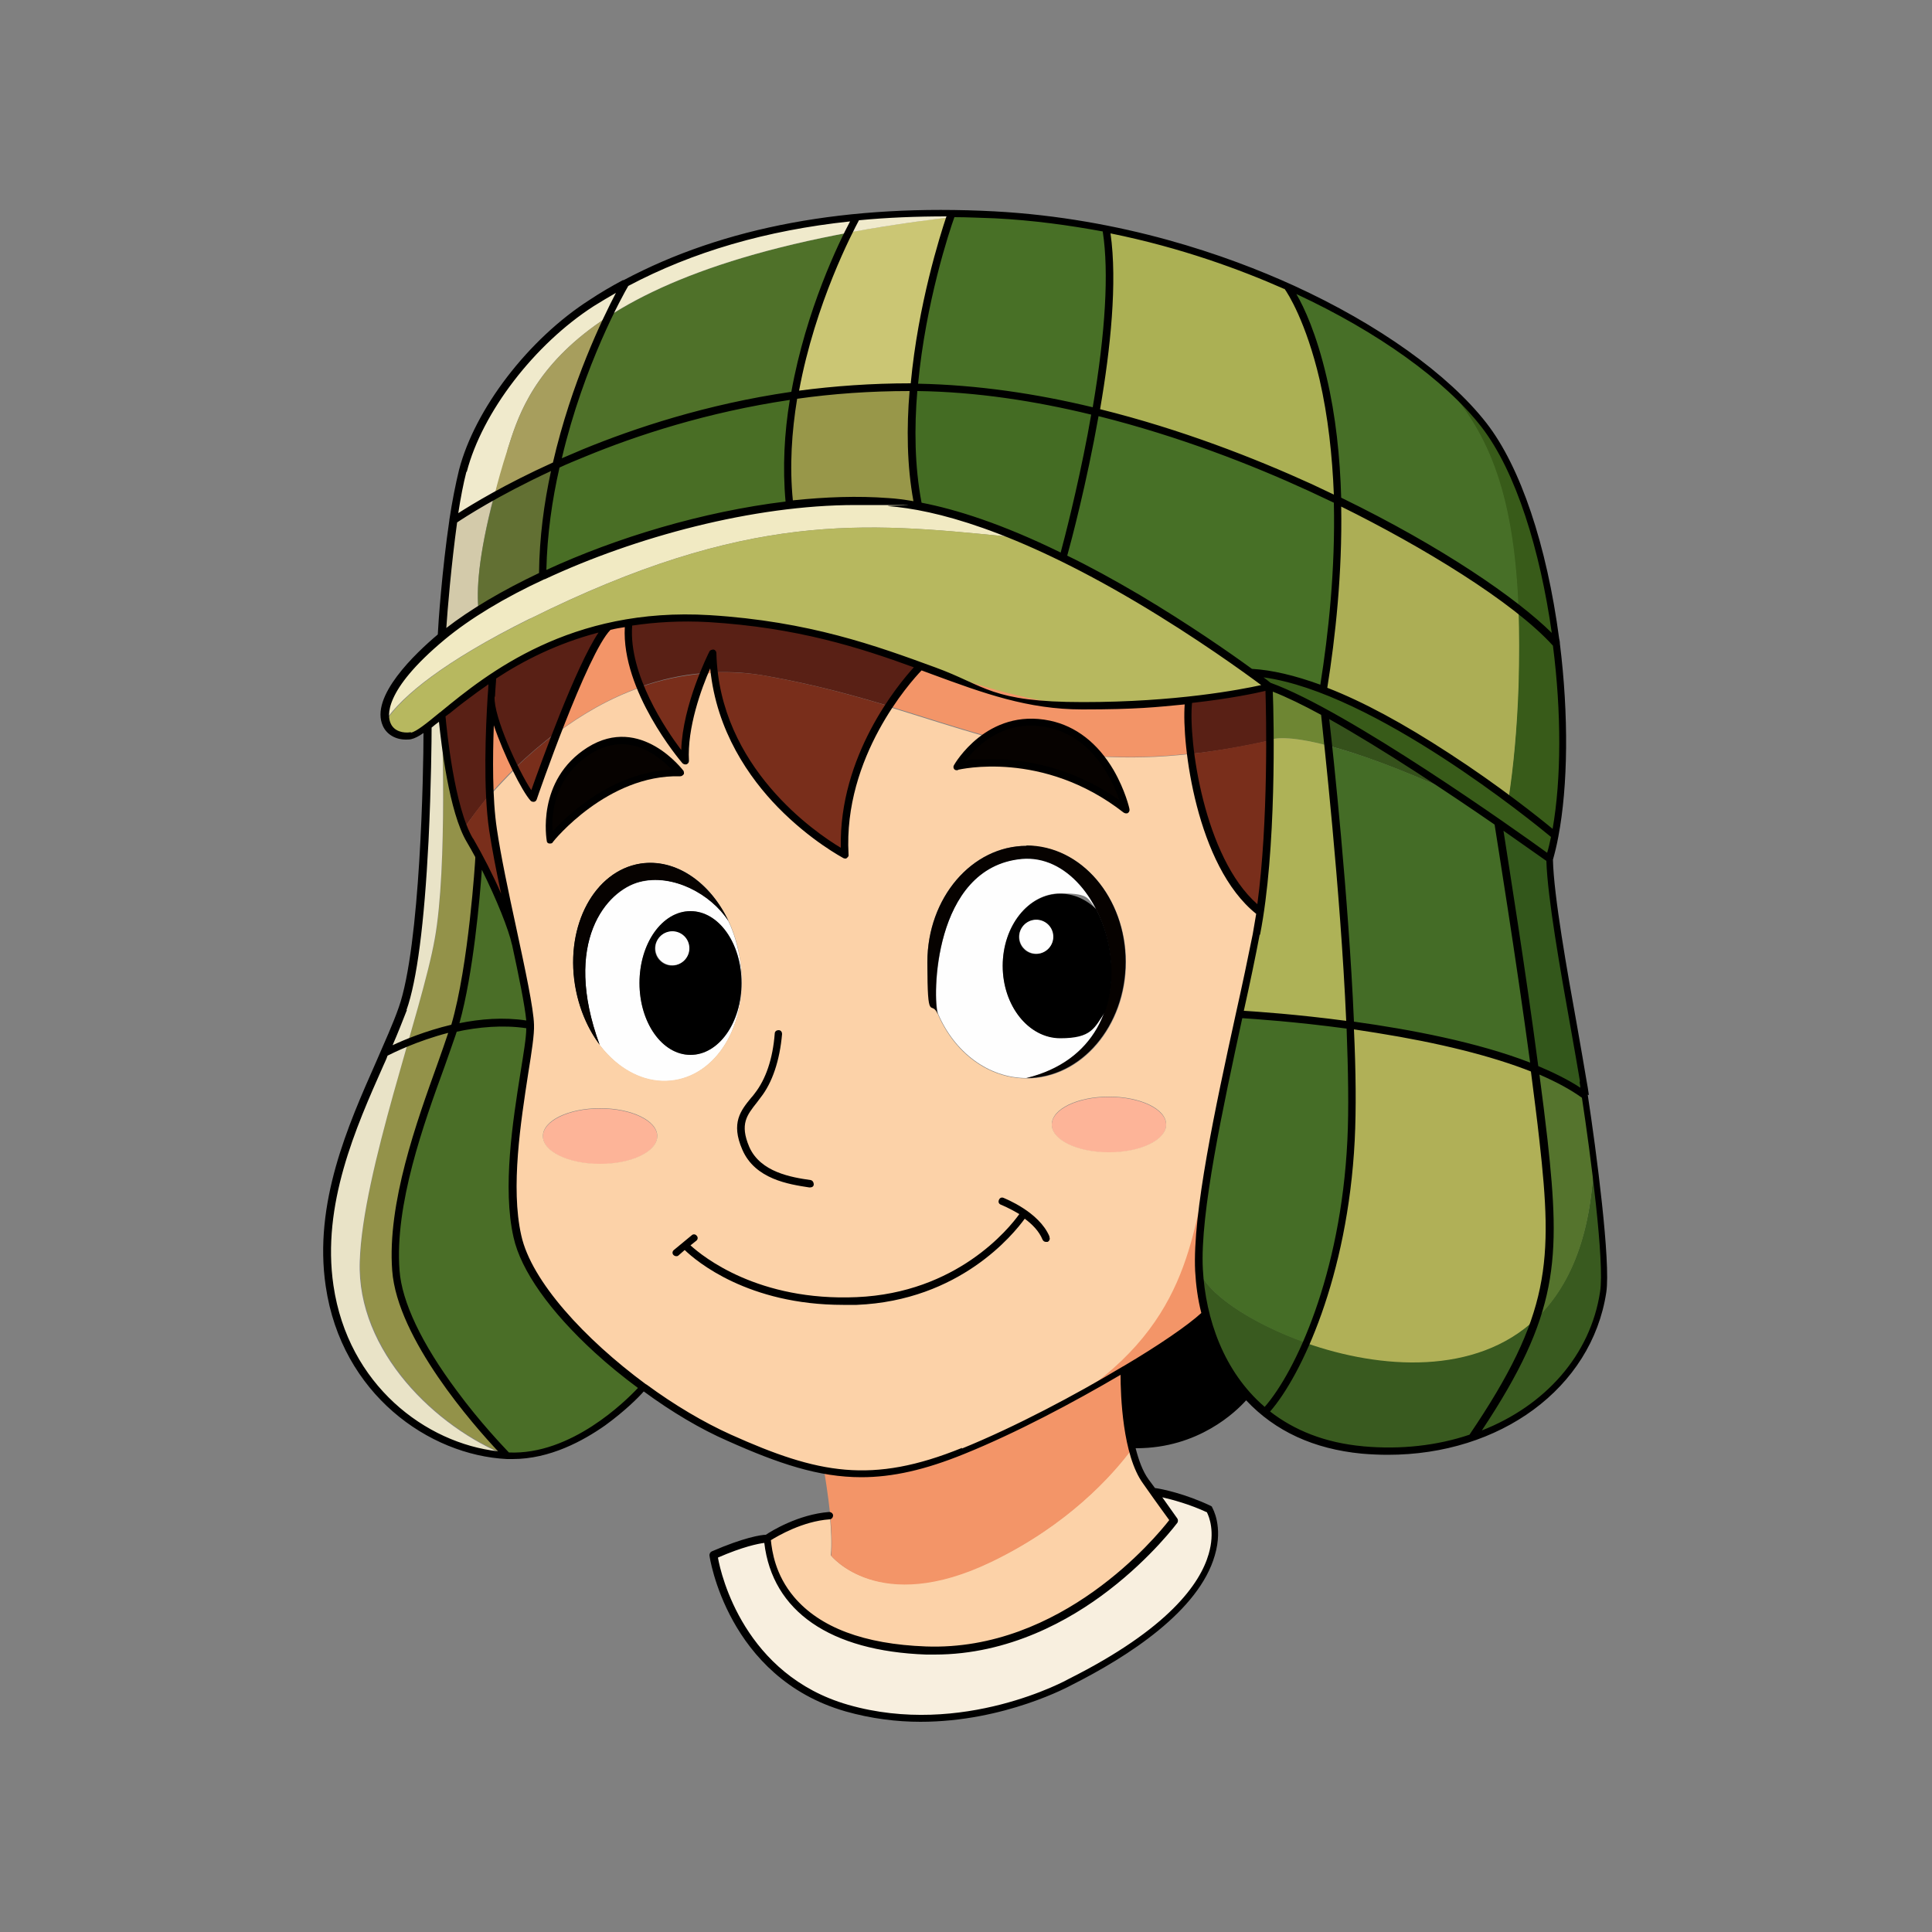 <?xml version="1.0" encoding="UTF-8"?>
<svg id="Layer_2" xmlns="http://www.w3.org/2000/svg" version="1.1" viewBox="0 0 500 500">
  <rect x="0" y="0" width="500" height="500" fill="#808080" stroke="none"/>
  <!-- Generator: Adobe Illustrator 30.0.0, SVG Export Plug-In . SVG Version: 2.1.1 Build 123)  -->
  <defs>
    <style>
      .st0 {
        fill: #487026;
      }

      .st1 {
        fill: #476f27;
      }

      .st2 {
        fill: #f0eacc;
      }

      .st3 {
        fill: #55742d;
      }

      .st4 {
        fill: #395a1f;
      }

      .st5 {
        fill: #477026;
      }

      .st6 {
        fill: #627033;
      }

      .st7 {
        fill: #f8efdf;
      }

      .st8 {
        fill: #b7b85f;
      }

      .st9 {
        fill: #33571b;
      }

      .st10 {
        fill: #d3caaa;
      }

      .st11 {
        fill: #456d26;
      }

      .st12 {
        fill: #592015;
      }

      .st13 {
        fill: #aeb257;
      }

      .st14 {
        fill: #fdb498;
      }

      .st15 {
        fill: #35511b;
      }

      .st16 {
        fill: #792e1b;
      }

      .st17 {
        fill: #acae55;
      }

      .st18 {
        fill: #a79e5d;
      }

      .st19 {
        fill: #446c26;
      }

      .st20 {
        fill: #f1eac3;
      }

      .st21 {
        fill: #f39568;
      }

      .st22 {
        fill: #4a6e27;
      }

      .st23 {
        fill: #385b19;
      }

      .st24 {
        fill: #989749;
      }

      .st25 {
        fill: #939249;
      }

      .st26 {
        fill: #b0b057;
      }

      .st27 {
        fill: #fefefe;
      }

      .st28 {
        fill: #6e8633;
      }

      .st29 {
        fill: #060200;
      }

      .st30 {
        fill: #496e25;
      }

      .st31 {
        fill: #fcd2a8;
      }

      .st32 {
        fill: #e9e3c7;
      }

      .st33 {
        fill: #cbc674;
      }

      .st34 {
        fill: #4f7129;
      }

      .st35 {
        fill: #446c23;
      }

      .st36 {
        fill: #abb054;
      }
    </style>
  </defs>
  <path class="st34" d="M219.7,60.2c-30,5.6-49.4,13.4-62.2,21.7-4,8.3-9.8,22.1-13.4,38.4,15.3-6.9,36.5-14.5,61.6-18,3.3-18.9,10.4-34.9,14-42.1Z"/>
  <path class="st33" d="M236.7,100.2c1.8-21,7.8-39.4,9.4-44-9.6,1.1-18.3,2.5-26.3,3.9-3.6,7.2-10.8,23.2-14,42.1,9.8-1.4,20.1-2.2,31-2.1Z"/>
  <path class="st0" d="M283.7,106.6c2.8-16.4,4.8-34.6,2.7-47.4-9.4-1.8-19-3.1-28.7-3.6-1.4,0-2.8-.1-4.1-.2-2.3.3-4.6.6-7.1.8-.1,0-.3,0-.4,0-1.6,4.6-7.5,23-9.4,44,0,0,.2,0,.3,0,15.4.2,31.2,2.5,46.7,6.4Z"/>
  <path class="st29" d="M247.8,198.3s22-5.6,43.7,11.2c0,0-4.1-18.9-19.9-22.2-15.8-3.3-23.7,11-23.7,11Z"/>
  <path class="st29" d="M142.3,217.5s14.1-17.9,33.7-17.4c0,0-10.4-14.1-23.5-5.9-13.1,8.2-10.2,23.2-10.2,23.2Z"/>
  <path class="st27" d="M274.4,268.6c-8.3,0-14.9-8.4-14.9-18.7s6.7-18.7,14.9-18.7,6.8,1.5,9.4,4.1c-4.1-8.1-11.1-13.8-19.3-13.1-23.2,2.1-23.1,36.4-21.7,40.2,4.2,9.8,12.9,16.6,23,16.6,11.1-2.7,17.5-9.4,20.2-17.3-2.7,4.2-6.9,6.8-11.6,6.8Z"/>
  <path class="st29" d="M165.5,228.2c8.5-2.2,18.5,3.1,23,10.1-4.8-10-13.7-16.2-22.8-14.8-11.8,1.9-19.4,15.9-16.9,31.4,1,6,3.3,11.3,6.4,15.5h0c-9.8-26.7,1.8-40,10.3-42.2Z"/>
  <path class="st27" d="M191.5,248.2c-.6-3.5-1.6-6.9-3-9.8-4.5-7-14.5-12.4-23-10.1-8.5,2.2-20.1,15.5-10.3,42.2,5,6.6,12.2,10.3,19.4,9.1,11.8-1.9,19.4-15.9,16.9-31.4ZM178.7,273c-7.3,0-13.2-8.3-13.2-18.6s5.9-18.6,13.2-18.6,13.2,8.3,13.2,18.6-5.9,18.6-13.2,18.6Z"/>
  <path class="st20" d="M137.2,160.1c56.1-27.9,86.7-24.9,122.9-21.3,1.2.1,2.4.2,3.5.3-11.5-4.8-23.2-8.4-33.7-9.2-41-3.1-93.6,16.5-115.6,34.9-12.4,10.3-15.5,17.6-14.6,21.7,4.5-6.5,15.1-15.3,37.4-26.4Z"/>
  <path class="st8" d="M263.7,139.1c-1.2,0-2.3-.2-3.5-.3-36.3-3.6-66.8-6.6-122.9,21.3-22.4,11.1-32.9,19.9-37.4,26.4.7,3.2,3.7,4.5,6.7,4,6.7-1.2,29.4-33.2,77.1-30.4,47.7,2.9,66.7,22.4,96.6,22.4s48.3-4.9,48.3-4.9c0,0-31.7-24.6-64.7-38.5Z"/>
  <path class="st16" d="M177.3,196.8c-.5-7.8,2.5-16.9,4.8-22.5-5.8.5-11.2,1.7-16.3,3.5,4.3,10.6,11.5,19,11.5,19Z"/>
  <path class="st12" d="M198.7,175c11.8,2.1,22,4.9,31.3,7.7,4.3-6.6,8.3-10.5,8.3-10.5h0c-14.4-5.2-31-10.8-54.8-12.2-7.5-.5-14.4,0-20.7,1-.6,5.6.8,11.4,3,16.7,5.1-1.8,10.6-3.1,16.3-3.5,1.3-3.2,2.3-5.3,2.3-5.3,0,1.8.2,3.5.4,5.1,4.4-.2,9.1.1,13.9,1Z"/>
  <path class="st16" d="M198.7,175c-4.8-.9-9.4-1.1-13.9-1,3.8,31.3,33.8,47,33.8,47-.9-16,5.6-29.5,11.3-38.3-9.3-2.8-19.5-5.6-31.3-7.7Z"/>
  <path class="st23" d="M384.1,110c-2.9-3.8-6.7-7.6-11.1-11.4,13.4,14.7,21.3,33.1,19.9,79.1-.3,11.1-1.3,20.8-2.6,29.2,0,0,0,0,0,0-16.2-12.1-45.5-31.6-66.7-32.7h0c3,2.2,4.7,3.5,4.7,3.5,21.6,7.6,72.6,44.7,72.6,44.7.6-1.9,1-3.9,1.5-6,5.7-29.2-.6-83.5-18.3-106.3Z"/>
  <path class="st2" d="M131.3,116.5c4.7-15,14-48.4,115-60.3,2.4-.3,4.8-.6,7.1-.8-53.2-2-84.1,12.7-100.1,23-16.5,10.6-29.5,28.7-33.3,43.5-.9,3.7-1.8,8.2-2.5,12.9,0,0,3.7-2.6,10.5-6.4.9-3.6,2.1-7.5,3.4-11.9Z"/>
  <path class="st10" d="M127.9,128.4c-6.8,3.8-10.5,6.4-10.5,6.4-2.1,14.2-3.1,30-3.1,30,2.7-2.3,5.9-4.6,9.5-6.8-.5-4.9-.1-13.8,4-29.6Z"/>
  <path class="st18" d="M157.4,81.9c-19.5,12.7-23.5,26.4-26.1,34.6-1.4,4.3-2.5,8.3-3.4,11.9,4.2-2.3,9.6-5.2,16.1-8.1,3.7-16.3,9.4-30.1,13.4-38.4Z"/>
  <path class="st6" d="M144,120.3c-6.4,2.9-11.9,5.7-16.1,8.1-4.2,15.8-4.6,24.7-4,29.6,4.9-3.1,10.5-6.1,16.6-9h0c.1-10,1.5-19.7,3.5-28.6Z"/>
  <path class="st30" d="M205.5,102.3c-25.1,3.6-46.3,11.1-61.6,18-2,8.9-3.4,18.6-3.5,28.6h0c18.4-8.6,41.6-15.8,63.9-18.4-1.1-9.6-.4-19.3,1.2-28.3Z"/>
  <path class="st24" d="M236.5,100.2c-10.8-.1-21.2.7-31,2.1-1.6,9-2.2,18.6-1.2,28.3,8.8-1,17.4-1.3,25.6-.7,2.5.2,5.1.5,7.7,1h0c-2-10-2.1-20.6-1.2-30.7Z"/>
  <path class="st35" d="M283.5,106.6c-15.5-3.8-31.4-6.2-46.7-6.4,0,0-.2,0-.3,0-.9,10.1-.8,20.7,1.2,30.7h0c8.4,1.5,17.2,4.5,26,8.2,3.9,1.6,7.7,3.4,11.5,5.3h0s4.9-17.4,8.4-37.7Z"/>
  <path class="st36" d="M333,74c-14.1-6.3-30-11.5-46.8-14.8,2.1,12.8.1,31.1-2.7,47.4,22.2,5.4,43.9,13.8,62.6,22.9-1.1-39.2-12.9-55.2-13.1-55.5Z"/>
  <path class="st1" d="M393,157.7c-1.2-31.8-8.6-46.8-19.9-59.1-10.2-8.8-23.9-17.4-40-24.5.2.3,12.1,16.3,13.1,55.5,19.6,9.5,36,19.7,46.8,28.2Z"/>
  <path class="st5" d="M346.2,129.5c-18.8-9.1-40.4-17.5-62.6-22.9-3.5,20.4-8.4,37.7-8.4,37.7h0c21.1,10.4,40.1,23.6,48.6,29.8h0c5.8.3,12.2,2,18.8,4.5h0c3.1-19.3,4-35.6,3.7-49.1Z"/>
  <path class="st17" d="M393,157.7c-10.8-8.5-27.2-18.7-46.8-28.2.4,13.5-.5,29.8-3.7,49.1h0c17.4,6.7,36.1,19.4,47.9,28.2,1.3-8.4,2.2-18.2,2.6-29.2.2-7.3.2-13.9,0-19.9Z"/>
  <path class="st4" d="M310.4,328.5c1,19.4,11.7,43.9,42.4,46.7,30.6,2.8,58.2-13.9,62.3-40.9.8-5.4-.8-21-2.6-34.9,0,0,0,0,0,0-2.2,85.8-98.8,45.7-102.1,29Z"/>
  <path class="st28" d="M328.4,177.6s.2,5.6.2,13.9c.9-.4,4.6-1.3,15.1,1.5-.6-5.4-.9-8.6-.9-8.6-5.5-3-10.5-5.4-14.4-6.8Z"/>
  <path class="st15" d="M342.9,184.4s.4,3.2.9,8.6c7.3,1.9,18,5.7,33.3,12.6-10.8-7.2-23.4-15.4-34.2-21.2Z"/>
  <path class="st11" d="M349.5,265.3c-16.1-2.2-28.7-2.9-28.7-2.9h0c-5.1,23.5-11.2,51.4-10.4,66.1,1.1,5.6,12.7,13.8,27.7,19.1,5.6-12.7,10.5-30.8,11.6-52.5.4-8.3.3-18.7-.2-29.8Z"/>
  <path class="st13" d="M349.5,265.3c-1.1-26.9-4.1-57.6-5.7-72.3-10.6-2.8-14.2-1.9-15.1-1.5,0,13.7-.5,34.8-3.5,50.2-1.2,6-2.7,13.2-4.4,20.7h0s12.6.6,28.7,2.9Z"/>
  <path class="st19" d="M397.2,276.6c-4-29.8-9.5-63.7-9.5-63.7h0c-3.2-2.2-6.8-4.7-10.6-7.3-15.3-7-25.9-10.7-33.3-12.6,1.5,14.6,4.6,45.4,5.7,72.3,15.2,2.1,33.6,5.6,47.7,11.3Z"/>
  <path class="st26" d="M399.5,295.1c-.6-5.7-1.4-12-2.3-18.5-14.1-5.7-32.5-9.2-47.7-11.3.5,11.1.6,21.5.2,29.8-1.1,21.8-6.1,39.8-11.6,52.5,19.1,6.7,43.8,8.5,59.4-6.3,4.7-14.1,4.2-26.8,2-46.3Z"/>
  <path class="st9" d="M397.2,276.6c5,2,9.5,4.3,13.1,6.9-.2-1.4-.4-2.6-.6-3.7-2-13-8.4-44.7-8.7-57.5,0,0-5.3-3.9-13.3-9.4h0s5.5,33.9,9.5,63.7Z"/>
  <path class="st3" d="M397.2,276.6c.9,6.5,1.7,12.8,2.3,18.5,2.2,19.5,2.7,32.2-2,46.3,8.6-8.2,14.5-21.4,15-41.8,0,0,0,0,0,0-.8-6-1.6-11.6-2.2-16-3.6-2.6-8.1-4.9-13.1-6.9Z"/>
  <path class="st12" d="M328.7,191.5c0-8.3-.2-13.9-.2-13.9,0,0-7.5,2-20.7,3.4h0c-.4,2.7-.3,7.9.5,14.1,6.3-.7,13.1-1.8,20.5-3.5,0,0,0,0,0,0Z"/>
  <path class="st16" d="M308.2,195.1c1.7,13.6,6.9,32.3,17.9,40.7,2.1-14.5,2.5-32.2,2.5-44.2-7.4,1.6-14.2,2.8-20.5,3.5Z"/>
  <path class="st16" d="M138,206.5s2.7-7.9,6.2-17c-4,3-7.6,6.1-10.9,9.3,1.8,3.6,3.5,6.6,4.6,7.8Z"/>
  <path class="st12" d="M157.5,162.1c-12.3,2.8-22.2,7.8-30,12.9h0s-.2,2-.4,5.1c-.2,3.8,3,12.1,6.2,18.6,3.2-3.1,6.9-6.3,10.9-9.3,4.3-11.2,9.9-24.2,13.3-27.4Z"/>
  <path class="st21" d="M184.8,174.1c-.2-1.7-.3-3.4-.4-5.1,0,0-1.1,2.1-2.3,5.3.9,0,1.8-.1,2.7-.2h0Z"/>
  <path class="st21" d="M165.8,177.8c-2.2-5.3-3.6-11.1-3-16.7-1.8.3-3.5.6-5.2,1-3.4,3.1-9,16.2-13.3,27.4,6.3-4.7,13.5-8.9,21.5-11.7h0Z"/>
  <path class="st21" d="M133.4,198.7c-3.2-6.4-6.4-14.8-6.2-18.6-.4,6-.9,16.2-.4,25.5,2-2.3,4.2-4.6,6.6-7Z"/>
  <path class="st21" d="M271.5,187.3c5.9,1.2,10.2,4.7,13.2,8.4,7.1.4,14.8.3,23.5-.7h0c-.8-6.2-.9-11.4-.5-14.1h0c-7.5.8-16.8,1.5-27.6,1.5s-27.3-4.9-41.9-10.2c0,0-3.9,3.9-8.3,10.5,8.8,2.7,17,5.4,25.2,7.7,3.9-2.7,9.4-4.6,16.4-3.2Z"/>
  <path class="st21" d="M312,339.9c-.9-3.8-1.5-7.7-1.7-11.3-.4-6.8.8-16.5,2.6-27.3h0c-5.1,17.9-4.7,42.2-38.6,62.5,16.9-9,32.3-18.8,37.6-23.8h0Z"/>
  <ellipse class="st14" cx="155.3" cy="294.1" rx="14.8" ry="7.2"/>
  <ellipse class="st14" cx="287" cy="291.1" rx="14.8" ry="7.2"/>
  <path class="st31" d="M308.2,195.1c-8.6,1-16.3,1.1-23.5.7,5.1,6.4,6.7,13.8,6.7,13.8-21.7-16.9-43.7-11.2-43.7-11.2,0,0,2.5-4.5,7.4-7.8-8.2-2.3-16.4-5-25.2-7.7-5.7,8.7-12.2,22.3-11.3,38.3,0,0-30.1-15.6-33.8-47-.9,0-1.8,0-2.7.2-2.3,5.6-5.3,14.8-4.8,22.5,0,0-7.2-8.5-11.5-19-8,2.8-15.2,7-21.5,11.7-3.5,9.2-6.2,17-6.2,17-1.1-1.2-2.8-4.2-4.6-7.8-2.4,2.4-4.6,4.7-6.6,7,.2,3.2.4,6.2.8,9,2.2,15.1,9.4,42.9,9.6,50.6.3,7.7-7.4,36.3-3.3,54.7s33.2,42.6,54.9,52.4c21.7,9.7,36,13.4,60.5,3.4,8.1-3.3,16.8-7.5,25.1-11.9,33.8-20.3,33.5-44.6,38.6-62.5,2.1-12.4,5.1-26.2,7.8-38.8,1.7-7.6,3.2-14.7,4.4-20.7.4-1.9.7-3.9,1-5.9-11.1-8.4-16.2-27.1-17.9-40.7ZM152.5,194.2c13.1-8.2,23.5,5.9,23.5,5.9-19.5-.5-33.7,17.4-33.7,17.4,0,0-2.9-15,10.2-23.2ZM155.3,301.2c-8.2,0-14.8-3.2-14.8-7.2s6.6-7.2,14.8-7.2,14.8,3.2,14.8,7.2-6.6,7.2-14.8,7.2ZM174.6,279.5c-11.8,1.9-23.4-9.1-25.8-24.6-2.5-15.5,5.1-29.5,16.9-31.4,11.8-1.9,23.4,9.1,25.8,24.6,2.5,15.5-5.1,29.5-16.9,31.4ZM240,249c0-16.6,11.5-30.1,25.7-30.1s25.7,13.5,25.7,30.1-11.5,30.1-25.7,30.1-25.7-13.5-25.7-30.1ZM287,298.2c-8.2,0-14.8-3.2-14.8-7.2s6.6-7.2,14.8-7.2,14.8,3.2,14.8,7.2-6.6,7.2-14.8,7.2Z"/>
  <path class="st29" d="M265.7,218.9c-14.2,0-25.7,13.5-25.7,30.1s1,9.4,2.7,13.5c-1.4-3.8-1.4-38,21.7-40.2,23.2-2.1,37.2,47.9,1.2,56.7,14.2,0,25.7-13.5,25.7-30.1s-11.5-30.1-25.7-30.1Z"/>
  <path class="st29" d="M165.5,228.2c8.5-2.2,18.5,3.1,23,10.1-4.8-10-13.7-16.2-22.8-14.8-11.8,1.9-19.4,15.9-16.9,31.4,1,6,3.3,11.3,6.4,15.5h0c-9.8-26.7,1.8-40,10.3-42.2Z"/>
  <path d="M178.7,235.8c-7.3,0-13.2,8.3-13.2,18.6s5.9,18.6,13.2,18.6,13.2-8.3,13.2-18.6-5.9-18.6-13.2-18.6ZM173.9,249.9c-2.4,0-4.4-2-4.4-4.4s2-4.4,4.4-4.4,4.4,2,4.4,4.4-2,4.4-4.4,4.4Z"/>
  <circle class="st27" cx="173.9" cy="245.5" r="4.4" transform="translate(-51.7 46.5) rotate(-13.3)"/>
  <path d="M283.8,235.4c-2.6-2.6-5.8-4.1-9.4-4.1-8.3,0-14.9,8.4-14.9,18.7s6.7,18.7,14.9,18.7,8.8-2.7,11.6-6.8c3-8.6,1.8-18.6-2.2-26.4ZM268.1,246.9c-2.4,0-4.4-2-4.4-4.4s2-4.4,4.4-4.4,4.4,2,4.4,4.4-2,4.4-4.4,4.4Z"/>
  <circle class="st27" cx="268.1" cy="242.5" r="4.4" transform="translate(-48.5 68.1) rotate(-13.3)"/>
  <path class="st31" d="M296.7,383.5c-1.6-2.3-2.8-5.5-3.6-8.9-5.4,7.3-16.9,20.1-36.6,29.5-29.2,14-41.5-1.6-41.5-1.6.3-2.8.1-6.5-.2-10.1-8.5.7-16.2,5.9-16.2,5.9.4,4.7,2.5,27.6,41.1,28.9,38.6,1.3,64.2-33.7,64.2-33.7,0,0-1.1-1.6-7.2-10.1Z"/>
  <path class="st21" d="M215.1,402.6s12.3,15.7,41.5,1.6c19.7-9.5,31.2-22.2,36.6-29.5-2.2-9.3-2-20.4-2-20.4h0c-5.2,3.1-10.9,6.3-16.8,9.5-8.3,4.4-17,8.6-25.1,11.9-14.3,5.8-25.2,7-36,5.1h0s1,5.6,1.6,11.8h0s0,0,0,0c.3,3.6.5,7.3.2,10.1Z"/>
  <path d="M312,339.9h0c-3.5,3.3-11.2,8.6-20.9,14.4h0s-.2,10.5,1.8,19.7c19.4.7,29.8-12.9,29.8-12.9h0c-5.5-6.2-8.9-13.7-10.7-21.1,0,0,0,0,0,0Z"/>
  <path class="st12" d="M127.2,180.2c.2-3.1.4-5,.4-5.1-5.4,3.6-9.8,7.1-13.2,9.9,0,0,1.5,19,5.7,29.4,1.9-2.8,4.2-5.8,6.6-8.7-.4-9.3,0-19.5.4-25.5Z"/>
  <path class="st16" d="M126.7,205.7c-2.5,2.8-4.7,5.9-6.6,8.7.5,1.2,1,2.2,1.5,3.1,5.4,8.9,10.8,21.7,11.8,26.7-2.2-10.2-4.7-21.6-5.9-29.6-.4-2.7-.7-5.8-.8-9Z"/>
  <path class="st22" d="M166.6,359h0c-15.7-11.5-29.9-26.7-32.7-39.1-4.1-18.4,3.6-47,3.3-54.7-.1-4.2-2.3-14.3-4.6-25,.3,1.4.6,2.7.9,4-.9-4.3-5-14.3-9.5-22.7v.8s-1.8,30.1-6.9,45.2-16.1,40.9-14.6,61.3,28.9,48,28.9,48c19.2,1,35.3-17.8,35.3-17.8Z"/>
  <path class="st25" d="M117,267.5c5.1-15.1,6.9-45.2,6.9-45.2v-.8c-.7-1.4-1.5-2.8-2.3-4.1-.5-.9-1-2-1.5-3.1-4.2-10.3-5.7-29.4-5.7-29.4,0,0,1.5,39.3-1.8,58-3.4,18.7-18.7,60.2-19.4,83.5-.7,23.3,19.8,43,38.2,50.3,0,0-27.3-27.6-28.9-48s9.4-46.2,14.6-61.3Z"/>
  <path class="st32" d="M93.1,326.5c.7-23.3,16.1-64.8,19.4-83.5,3.4-18.7,1.8-58,1.8-58h0c-1.4,1.1-2.6,2.1-3.6,2.9,0,0,0,55.1-6.5,73.2-6.4,18.1-23,43.9-18.9,71.8,4.1,27.8,26.8,42.9,46,43.9-18.4-7.3-39-27-38.2-50.3Z"/>
  <path class="st7" d="M313.1,390.8c-7.4-3.5-14.5-4.6-14.5-4.6,4.4,6.2,5.3,7.4,5.3,7.4,0,0-25.6,35-64.2,33.7-38.6-1.3-40.6-24.2-41.1-28.9,0,0-4.5.1-13.9,4.3,0,0,4.2,30.9,34.5,39.6s57.8-6.8,57.8-6.8c48.3-24.3,36-44.6,36-44.6Z"/>
  <g>
    <path d="M411.2,283.4s0,0,0,0c-.2-1.4-.4-2.7-.6-3.7-.6-3.5-1.4-8.3-2.4-13.9-2.6-14.4-6.1-34-6.3-43.3.5-1.8,1-3.8,1.4-6,0,0,0,0,0,0,2.5-13.1,2.7-31.4.4-49.9,0,0,0,0,0,0,0-.5-.1-.9-.2-1.4-3.2-24.1-10-44.4-18.8-55.7-9.8-12.6-28-25.6-49.9-35.6-17.1-7.8-44.4-17.4-77.4-19.2-37.9-2-70.1,4-96,17.8,0,0-.1,0-.2,0-3,1.6-5.9,3.3-8.6,5.1-15.8,10.1-29.7,28.2-33.8,44-.9,3.7-1.8,8.2-2.5,12.9,0,0,0,0,0,.1-1.9,12.8-2.9,27.1-3,29.6-5.7,4.8-17.7,16.1-14.2,23.7,1,2.2,3.3,3.5,5.9,3.5.5,0,1,0,1.4-.1.9-.2,1.9-.7,3.2-1.6,0,9.8-.8,55.1-6.4,71-1.5,4.3-3.7,9.1-5.9,14.2-7.2,16.3-16.2,36.5-13,58,4.1,27.9,26.7,43.7,46.9,44.7.5,0,1,0,1.5,0,9.6,0,18.2-4.7,23.9-8.7,5.1-3.7,8.7-7.3,10-8.8,7.2,5.3,14.8,9.8,21.7,12.8,13.2,5.9,23.6,9.4,34.6,9.4,8.1,0,16.5-1.9,26.6-6,13.6-5.5,28.4-13.4,40.5-20.5,0,5.2.5,20.8,5.8,28.1,4.2,6,6.1,8.5,6.8,9.5-3.4,4.4-27.9,34-63,32.7-16-.6-27.4-4.9-34.1-12.8-4.9-5.8-5.7-11.9-6-14.7,1.8-1.1,8.2-4.9,15.2-5.4.5,0,.9-.5.9-1,0-.5-.5-.9-1-.9-8,.6-15.1,5-16.4,5.9-1.2,0-5.7.7-14,4.3-.4.2-.6.6-.6,1,0,.3,4.6,31.6,35.2,40.4,6.7,1.9,13.3,2.7,19.4,2.7,21.9,0,38.9-9.4,39.1-9.5,14.7-7.4,33-19.2,37.1-33.6,2.2-7.5-.6-12.2-.7-12.4,0-.2-.2-.3-.4-.4-6.5-3.1-12.7-4.4-14.4-4.6-.5-.7-1.1-1.5-1.7-2.3-1.5-2.1-2.5-4.9-3.3-8,0,0,.1,0,.2,0,16.1,0,25.8-9.5,28.4-12.4,7.5,8,17.5,12.6,29.9,13.8,2.3.2,4.6.3,6.8.3,29,0,52.7-17.2,56.5-42,1.2-7.9-2.6-36.8-4.8-51.2ZM312.4,391.5c.5,1,2.1,4.9.4,10.7-2.2,7.6-10.3,19.3-36.2,32.3-.3.2-27.5,15.2-57.1,6.7-26.8-7.7-32.9-33.5-33.7-38.1,6.4-2.8,10.4-3.6,12-3.8,2.1,17.7,17,28,41.9,28.9.7,0,1.5,0,2.2,0,19.2,0,35-8.9,45-16.6,11.2-8.6,17.7-17.4,17.8-17.5.2-.3.2-.8,0-1.1,0,0-.7-1-3.9-5.5,2.6.6,7.1,1.8,11.6,3.9ZM408.8,279.9c0,.5.2,1,.2,1.6-3.2-2.1-6.9-3.9-10.9-5.6-3.3-25.1-7.8-53-9-60.9,5.7,4,9.8,6.9,11.1,7.8.3,9.6,3.6,28.2,6.3,43.3,1,5.5,1.8,10.3,2.4,13.8ZM308.6,181.9c9.8-1.1,16.4-2.5,18.9-3.1.2,6,.8,33.7-2.1,55.2-13.8-12.1-17.9-42.3-16.9-52.1ZM115.5,162.6c.3-4.7,1.3-16.5,2.8-27.4,1.8-1.2,10.5-6.9,24.3-13.3-1.8,8.3-3,17.2-3.1,26.4-9.5,4.5-17.8,9.4-24.1,14.3ZM144.8,121c2.1-1,4.4-1.9,6.8-2.9,13.1-5.4,31.3-11.4,52.8-14.6-1.4,8.4-1.9,17.4-1.1,26.3-21.4,2.6-43.7,9.3-61.9,17.7.2-9.2,1.5-18.2,3.4-26.5ZM220,57.3c-2.8,5.2-11.4,22.9-15.2,44.1-22,3.2-40.6,9.4-54,14.9-1.9.8-3.7,1.6-5.4,2.3,5.7-24.2,15.9-42.4,17.2-44.6,16.6-8.8,35.7-14.4,57.4-16.7ZM205.2,129.6c-.9-9-.3-17.9,1.1-26.4,9.2-1.3,18.9-2,29.1-2-.8,9.4-.7,19.3,1,28.5-2.4-.4-4.6-.7-6.5-.8-7.9-.6-16.2-.3-24.8.6ZM238.5,130.1c-1.8-9.4-1.9-19.4-1.1-28.9,15.3.2,30.6,2.6,45,6.1-.3,1.7-.6,3.3-.9,5-2.8,14.7-6,27-7,30.7-15.3-7.5-27.2-11.2-36-12.9ZM284.3,107.7c20.8,5.2,39.7,12.6,54.3,19.3,2.1,1,4.3,2,6.6,3.1.4,17.2-1.4,33.9-3.5,47.1-6.6-2.4-12.5-3.8-17.7-4.1-5.9-4.3-16.4-11.6-29-19.1-6.8-4-13-7.4-18.8-10.2,1-3.6,5-18.6,8.1-36.1ZM332.4,74.7c.9,1.2,5.6,8.6,9.1,23.5,2.2,9.6,3.3,19.7,3.7,29.8-1.9-.9-3.8-1.8-5.7-2.7-14.7-6.7-33.8-14.2-54.8-19.4,2.7-15.6,4.5-32.9,2.7-45.5,18.3,3.7,33.7,9.4,45,14.4ZM401.4,216.6c-.3,1.4-.6,2.8-1,4.1-7.7-5.6-51.6-36.8-71.6-44-.2-.2-.9-.7-1.8-1.4,28.6,3.9,69.8,37.5,74.4,41.3ZM326.1,241.9c4.3-21.9,3.6-55.6,3.3-62.9,3.6,1.4,7.9,3.5,12.5,6,.5,4.9,5,45,6.5,79.2-12.8-1.7-23.1-2.4-26.5-2.6,1.6-7.2,3-13.9,4.1-19.7ZM344,186.1c14.1,7.9,31.2,19.3,42.8,27.3.6,3.9,5.5,34.2,9.2,61.6-13.7-5.3-31.1-8.6-45.6-10.6-1.4-32.2-5.4-69.7-6.4-78.3ZM401.8,214.5c-3.5-2.9-13.9-11.2-26.7-19.5-11.8-7.7-22.3-13.4-31.6-17,2.1-13.1,3.9-29.7,3.6-46.9,20.7,10.2,44.5,24.6,54.8,36,2.2,17.2,2.2,34.4-.1,47.5ZM383.4,110.5c9,11.6,15.2,32.1,18.2,53.3-9-8.9-28.2-22.2-54.5-35-.3-10.5-1.4-21.2-3.8-31.3-2.6-11.1-5.8-18-7.8-21.4,21.1,9.8,38.5,22.3,47.9,34.4ZM285.4,60c1.6,10.4.7,26-2.6,45.4-14.5-3.5-29.8-5.8-45.2-6.1,2-21.1,8.1-39.5,9.4-43.1,3.5,0,7,.2,10.5.3,9.9.5,19.2,1.8,27.9,3.4ZM244.9,56.1c-1.6,4.8-7.3,22.7-9.2,43.1-10.1,0-19.8.7-28.9,1.9,4.2-22.7,13.9-41.1,15.5-44.1,7.3-.7,14.8-1,22.7-1ZM120.8,122.1c4-15.4,17.5-33,32.9-42.9,1.9-1.2,3.8-2.3,5.7-3.4-3.4,6.5-11.5,23.1-16.3,43.9-12.4,5.6-20.9,10.8-24.5,13.1.6-3.9,1.3-7.6,2.1-10.7ZM106.3,189.5c-1.9.3-4.3-.2-5.2-2.3-.8-1.7-2.1-8.3,14-21.7,0,0,0,0,0,0,0,0,0,0,0,0,6.5-5.4,15.4-10.8,25.8-15.6,0,0,0,0,.1,0,23.3-10.9,53.9-19.2,80.4-19.2s5.8.1,8.6.3c11.6.9,32.1,5.9,64.2,24.9,15.5,9.2,27.9,18.2,32.2,21.4-5.5,1.2-22.1,4.4-46.1,4.4s-25.1-4.2-38.3-9c-15.3-5.6-32.6-11.9-58.3-13.5-36.1-2.2-57.7,15.2-69.5,24.9l-.2.2h0s0,0,0,0c0,0,0,0,0,0h-.1c0,0,0,0,0,0,0,0,0,0-.1.1-3.4,2.8-6,4.9-7.4,5.2ZM163.6,161.9c6-.9,12.6-1.3,19.8-.9,22.9,1.4,39.1,6.6,53.1,11.7-4.1,4.5-19.4,22.9-18.9,46.7-6.4-3.8-31.5-20.8-32.2-50.4,0-.4-.3-.8-.7-.9-.4,0-.9.1-1.1.5-.3.6-6.9,13.7-7.3,25.5-4-5.3-13.6-19.5-12.7-32.1ZM132.5,244.4s0,0,0,0c1.8,8.3,3.3,15.7,3.7,19.7-5.9-.9-11.9-.4-17.3.7,3.6-12.9,5.3-32.6,5.8-39.7,3.8,7.6,7,15.6,7.8,19.4ZM122.4,217c-4.8-8-6.8-28.2-7.1-31.6l.8-.6.3-.2s0,0,0,0c1.1-.9,2.7-2.2,4.6-3.6,0,0,0,0,0,0,1.7-1.3,3.5-2.6,5.4-3.9,0,.8-.1,1.9-.2,3.2,0,0,0,0,0,0,0,0,0,0,0,0-.5,8.1-1.2,23.8.4,34.6.7,4.6,1.8,10.4,3.1,16.4-2.1-4.8-4.7-9.9-7.2-14.2ZM128.1,180.3c.1-2.3.3-4,.3-4.7,7-4.6,15.8-9.1,26.5-11.9-5.9,8.8-15,34-17.4,40.8-3.4-5.1-9.8-19.1-9.5-24.2ZM105.2,261.4c2.7-7.6,4.6-22.3,5.7-43.7.7-14.3.8-26.9.8-29.4.6-.5,1.2-1,1.9-1.5.6,5.7,2.6,23.4,7.2,31.1.7,1.2,1.5,2.6,2.2,3.9,0,.1,0,.2,0,.4,0,.3-1.7,27.7-6.2,43-6.7,1.6-12.2,3.9-15.2,5.3,1.4-3.2,2.6-6.3,3.7-9.1ZM86.3,332.7c-3.1-20.9,5.8-40.9,12.9-56.9.4-.9.8-1.7,1.1-2.6,1.4-.7,7.6-3.8,15.7-5.9-.8,2.4-1.7,5-2.7,7.8-5.5,15.3-13.1,36.3-11.8,53.7,1.3,17.7,21.2,40.2,27.4,46.8-18.7-2.1-38.8-17.1-42.6-42.9ZM131.7,375.9c-1.3-1.4-7.4-7.7-13.5-16-9.1-12.2-14.2-23-14.8-31.1-1.3-17,6.2-37.8,11.7-52.9,1-2.9,2-5.6,2.8-8,.1-.3.2-.6.3-.9,5.6-1.2,11.9-1.8,18-.9,0,2.4-.7,6.5-1.5,11.5-2,12.6-4.7,29.8-1.8,42.6,1.9,8.6,9.4,19.2,21.1,29.9,3.5,3.2,7.2,6.2,11.1,9.1-3.2,3.4-17.3,17.4-33.4,16.7ZM249,374.7c-23.4,9.5-37.3,6.7-59.8-3.4-7.1-3.2-14.7-7.7-21.9-13,0,0,0,0,0,0,0,0-.1,0-.2-.1-15.7-11.6-29.6-26.6-32.2-38.5-2.8-12.4-.1-29.5,1.8-41.9.9-5.6,1.6-10.1,1.5-12.6,0,0,0,0,0,0,0,0,0,0,0,0-.1-4.2-2.3-14.4-4.6-25.1-2-9.2-4-18.7-5-25.5-1.2-7.9-1.1-18.6-.8-26.9,2.5,7.5,7.3,17.1,9.5,19.5.2.2.4.3.7.3s.1,0,.2,0c.3,0,.6-.3.7-.6.1-.4,13.1-37.9,19.1-43.9,1.2-.3,2.4-.5,3.7-.7-.9,16.5,14.2,34.4,14.9,35.2.3.3.7.4,1.1.3.4-.2.6-.5.6-.9-.5-8.5,3.2-18.7,5.5-23.9,1.6,16.3,10.2,28.4,17.5,35.9,8.5,8.7,16.7,13,17,13.2.1,0,.3.1.4.1s.4,0,.5-.2c.3-.2.5-.5.4-.9-1.4-25.2,16-44.6,18.9-47.6.9.3,1.8.7,2.7,1,13.3,4.9,24.8,9.1,38.9,9.1s19.2-.6,26.5-1.3c-.8,10.2,3,41.8,18.5,54.2-.3,1.8-.6,3.6-.9,5.3-1.2,6-2.7,13.1-4.4,20.7-5.3,24.2-11.2,51.6-10.5,66.4.2,3.7.7,7.4,1.6,10.9-3.5,3.2-10.9,8.3-20.2,13.8,0,0-.1,0-.2.1-12.2,7.3-27.6,15.5-41.6,21.2ZM293.7,373c-1.6-7.6-1.6-16.1-1.6-18.2,8.6-5.2,15.6-10,19.4-13.2,1.8,6.4,4.5,12.2,8.2,17.1.6.8,1.2,1.6,1.8,2.3-2.2,2.5-11.9,12.2-27.8,12ZM311.3,328.5c-.8-14.4,5.3-42.3,10.2-65,3,.2,13.7.9,27,2.7.4,10.8.6,20.8.2,28.9-1.7,35-13.5,60-21.4,69-10.6-9.1-15.3-22.8-16-35.6ZM352.8,374.3c-10-.9-17.9-4.2-24.1-9,8.1-9.3,20.1-34.8,21.9-70.2.4-8,.3-18-.2-28.7,1.9.3,3.9.6,5.8.9,16.3,2.6,29.9,6,40,10,.8,6.3,1.6,12.4,2.2,17.9,3.5,31.3,2.9,45.1-18.1,76.1-8.3,2.8-17.7,3.9-27.6,3ZM414.1,334.3c-2.5,16.5-14.3,29.5-30.6,35.9,19.9-30,20.4-44.1,17-75.2-.6-5.2-1.3-11-2.1-16.9,4.4,1.9,8.1,3.9,11,6,2.2,14.4,5.9,42.6,4.7,50.2Z"/>
    <path d="M248,199.2c.2,0,21.8-5.3,42.8,11.1.2.1.4.2.6.2s.4,0,.5-.1c.3-.2.5-.6.4-1,0-.2-1.1-4.9-4.1-10.1-4.1-7-9.8-11.4-16.5-12.8-16.3-3.4-24.7,11.3-24.8,11.5-.2.3-.2.7,0,1,.2.3.6.4,1,.3ZM271.3,188.3c11.5,2.4,16.6,13.6,18.4,18.8-12.5-8.8-24.8-10.6-32.9-10.6s-5.4.2-7,.5c2.7-3.6,9.8-11.2,21.5-8.7Z"/>
    <path d="M176.9,200.5c.2-.3.1-.7,0-1-.1-.1-11-14.7-24.8-6.1-13.5,8.5-10.6,24.1-10.6,24.2,0,.4.3.7.7.7,0,0,.2,0,.2,0,.3,0,.6-.1.7-.4.1-.2,14.1-17.5,32.9-17,.4,0,.7-.2.9-.5ZM143,215.2c-.3-4.3.3-14.1,10-20.2,2.6-1.6,5.2-2.4,7.9-2.4s5.2.8,7.7,2.3c2.3,1.4,4.2,3.1,5.3,4.3-15.4.6-27,11.7-30.9,16Z"/>
    <path d="M209.6,307.3s0,0,.1,0c.5,0,.9-.3.9-.8,0-.5-.3-1-.8-1.1-4.9-.7-13-2-15.9-8.6-2.5-5.9-.6-8.2,2-11.5.3-.4.6-.8.9-1.2,3.1-3.9,5-9.7,5.6-16.5,0-.5-.3-1-.9-1-.5,0-1,.3-1,.9-.5,6.5-2.3,11.8-5.2,15.5-.3.4-.6.8-.9,1.1-2.7,3.3-5.3,6.5-2.3,13.4,3.3,7.7,12.1,9,17.3,9.8Z"/>
    <path d="M271.6,320c-2.7-6.4-11.5-9.8-11.9-10-.5-.2-1,0-1.2.6-.2.5,0,1,.6,1.2,0,0,2.2.9,4.7,2.4-2.7,3.8-16.2,20.4-42.1,21.5-25.4,1.1-39.7-10.4-43-13.4l1.5-1.2c.4-.3.5-.9.1-1.3-.3-.4-.9-.5-1.3-.1l-4.6,3.8c-.4.3-.5.9-.1,1.3.2.2.5.3.7.3s.4,0,.6-.2l1.6-1.4c3,2.9,16.4,14.2,41,14.2s2.3,0,3.5,0c26.7-1.1,40.6-18.3,43.5-22.3,1.9,1.4,3.7,3.2,4.6,5.4.2.4.5.6.9.6s.2,0,.4,0c.5-.2.7-.8.5-1.2Z"/>
  </g>
</svg>